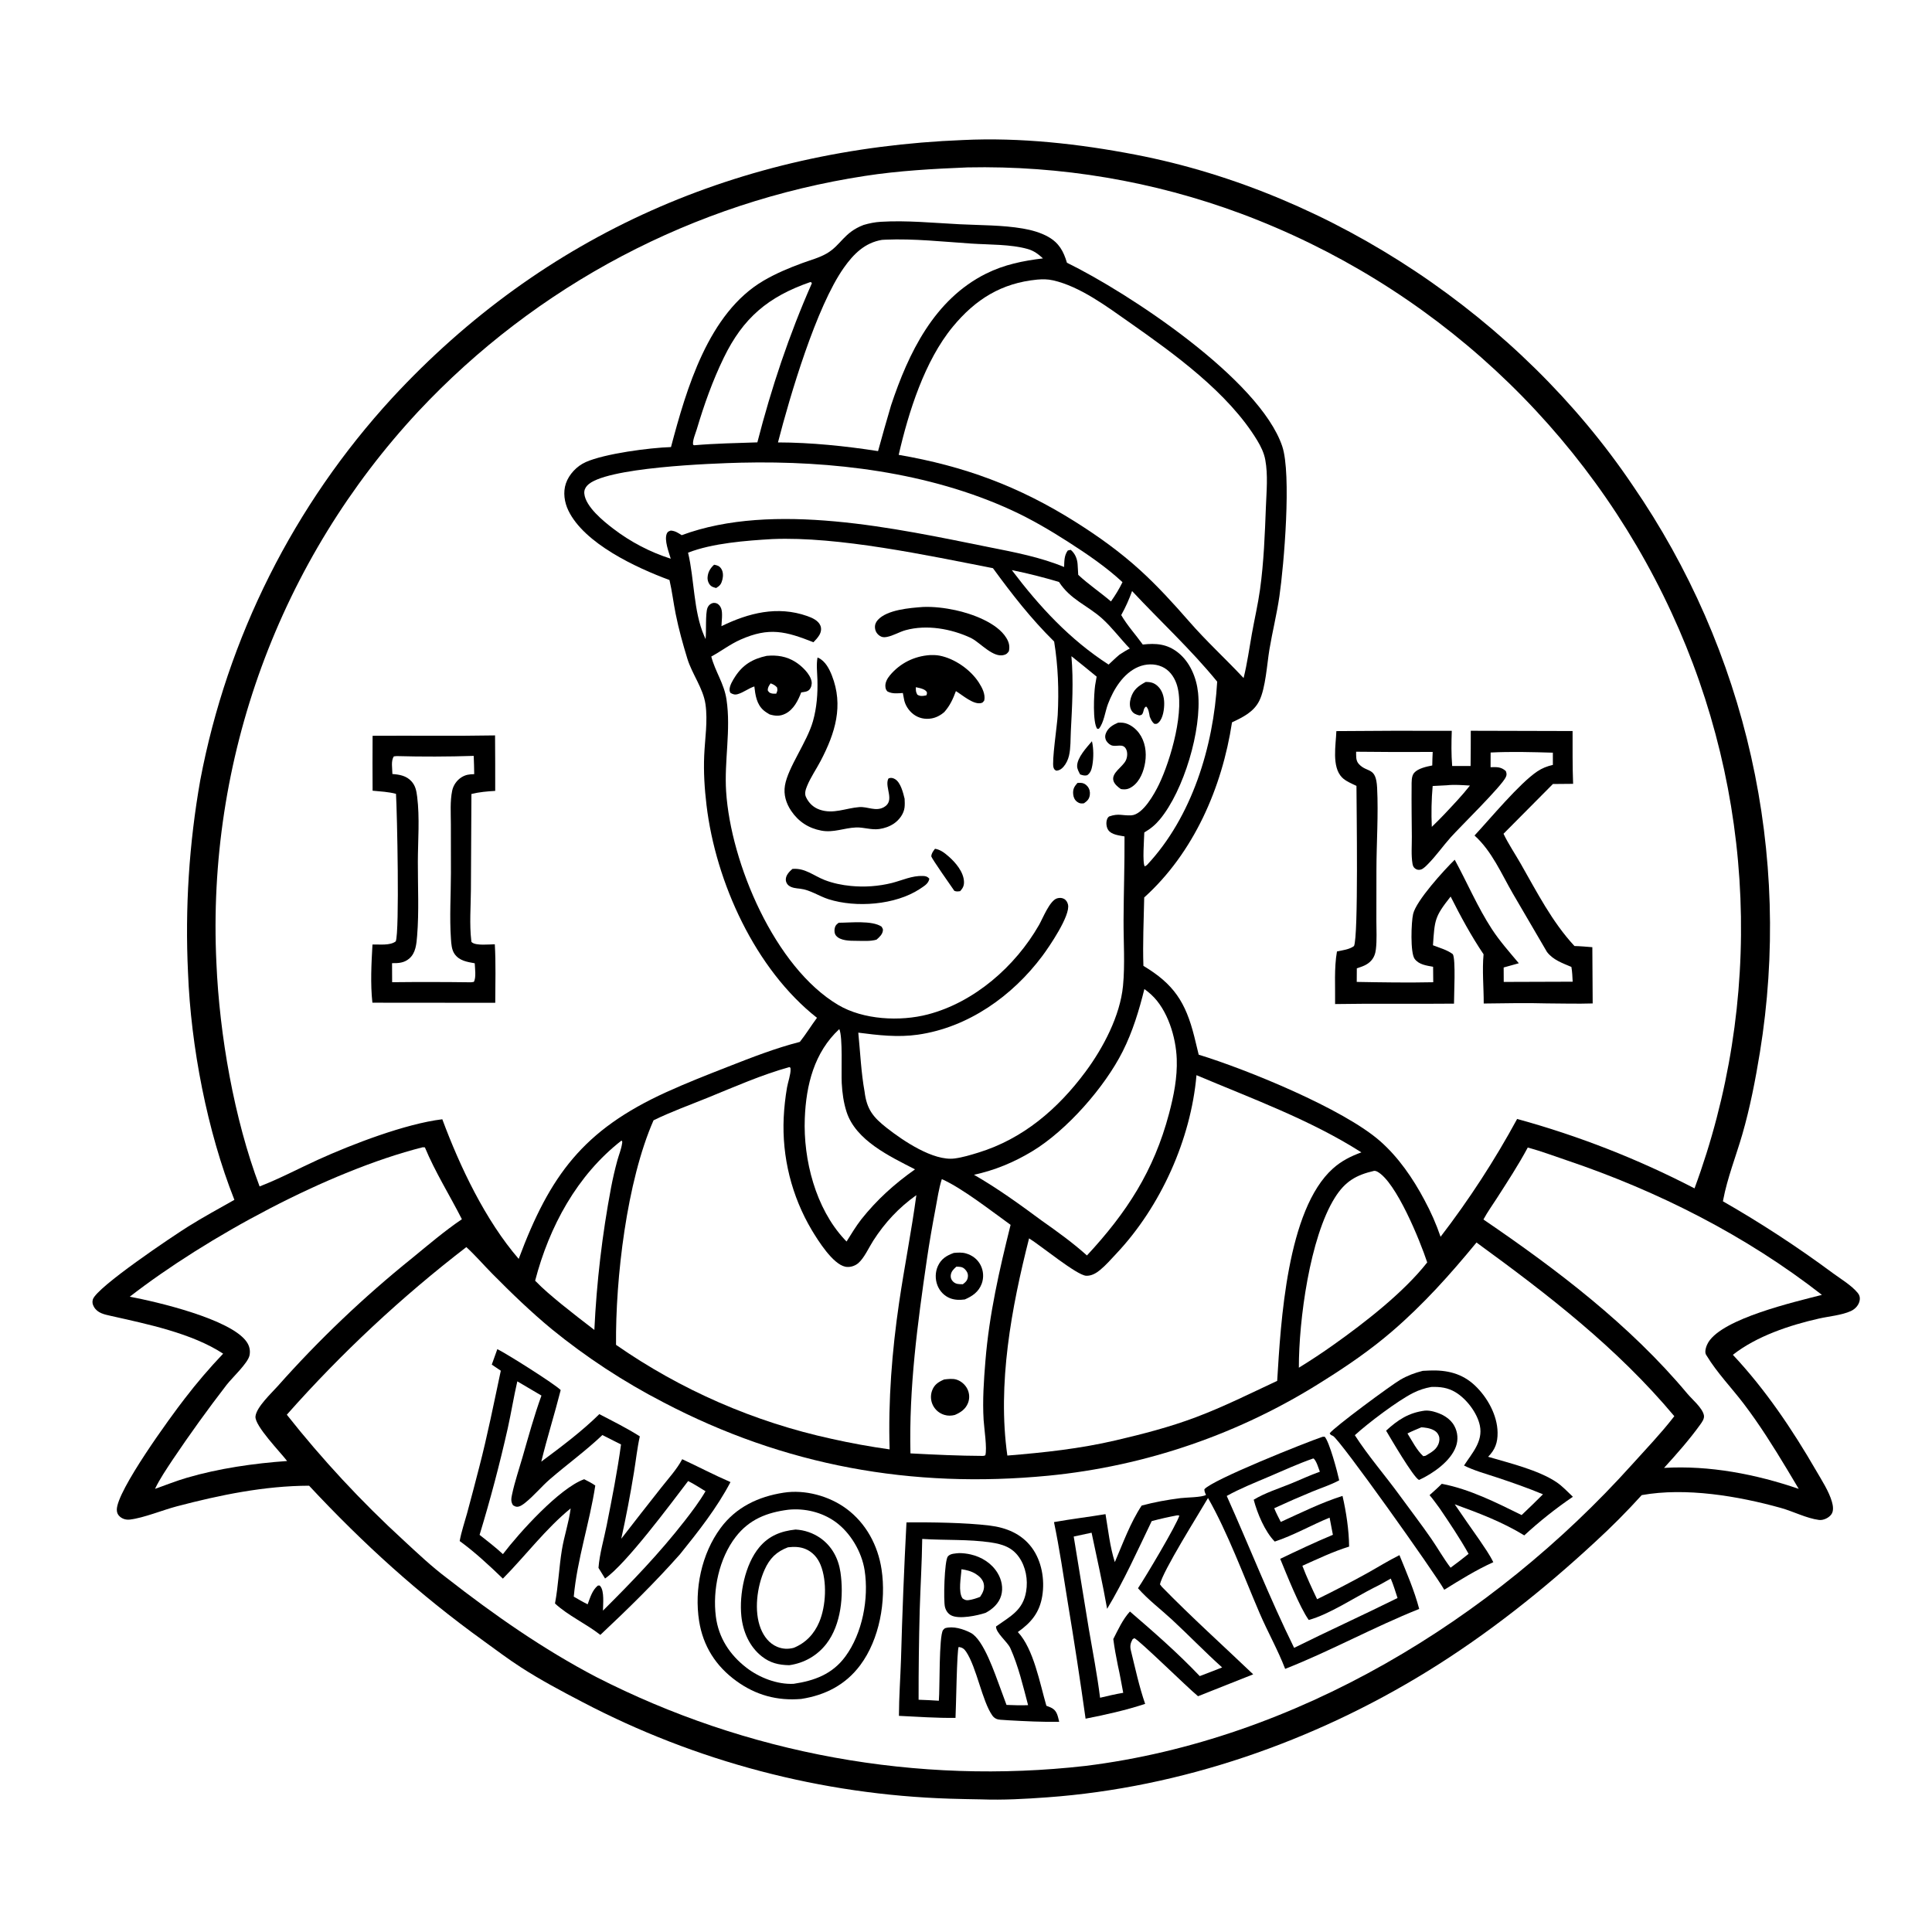 <?xml version="1.0" encoding="utf-8" ?>
<svg xmlns="http://www.w3.org/2000/svg" xmlns:xlink="http://www.w3.org/1999/xlink" width="1024" height="1024">
	<path fill="white" d="M0 0L1024 0L1024 1024L0 1024L0 0Z"/>
	<path d="M510.371 74.222C540.787 72.761 571.768 76.208 601.597 81.939C706.556 102.106 805.708 168.774 865.393 257.317Q868.187 261.378 870.883 265.505Q873.579 269.631 876.176 273.821Q878.773 278.01 881.269 282.261Q883.766 286.511 886.16 290.82Q888.554 295.129 890.844 299.494Q893.135 303.859 895.32 308.277Q897.506 312.695 899.586 317.164Q901.666 321.633 903.638 326.15Q905.61 330.668 907.474 335.231Q909.339 339.794 911.093 344.401Q912.848 349.007 914.492 353.654Q916.136 358.301 917.669 362.986Q919.202 367.671 920.622 372.391Q922.043 377.111 923.351 381.863Q924.658 386.616 925.852 391.398Q927.046 396.181 928.125 400.991Q929.204 405.8 930.169 410.634Q931.133 415.468 931.981 420.324Q932.83 425.18 933.562 430.054Q934.295 434.929 934.911 439.819Q935.527 444.71 936.026 449.614Q936.525 454.518 936.907 459.432Q937.288 464.347 937.553 469.269Q937.817 474.191 937.964 479.118Q938.111 484.045 938.141 488.974Q938.17 493.904 938.081 498.832Q937.993 503.76 937.787 508.685Q937.581 513.61 937.258 518.529Q936.935 523.448 936.494 528.357Q936.053 533.267 935.495 538.164Q934.938 543.062 934.263 547.945Q933.589 552.828 932.798 557.693C930.42 572.313 927.586 586.97 923.473 601.21C920.176 612.623 915.494 624.415 913.31 636.052L913.189 636.717Q943.546 654.1 971.647 674.933C975.818 677.983 981.332 681.267 984.623 685.262C985.53 686.363 985.889 687.492 985.716 688.921C985.392 691.589 983.352 693.825 980.975 694.897C976 697.141 969.474 697.646 964.132 698.851C948.571 702.36 931.059 708.182 918.457 718.078C935.695 736.442 950.027 757.74 962.612 779.495C965.551 784.576 969.337 790.337 970.963 795.984C971.534 797.968 971.971 800.697 970.74 802.521C969.417 804.481 966.432 805.902 964.109 805.605C957.576 804.77 950.373 801.038 943.898 799.235C921.226 792.92 893.475 788.25 870.148 792.44Q858.385 805.434 845.454 817.265C818.144 842.592 788.42 866.188 756.678 885.758C696.15 923.074 626.087 947.492 555.038 952.627C543.417 953.467 531.722 954.14 520.071 953.707Q511.716 953.586 503.363 953.338Q497.019 953.136 490.682 952.755Q484.346 952.374 478.023 951.815Q471.7 951.256 465.396 950.518Q459.091 949.781 452.809 948.866Q446.528 947.951 440.275 946.86Q434.022 945.768 427.802 944.501Q421.582 943.233 415.401 941.791Q409.219 940.348 403.08 938.732Q396.942 937.116 390.851 935.328Q384.761 933.539 378.723 931.58Q372.686 929.62 366.706 927.491Q360.726 925.362 354.808 923.066Q348.891 920.769 343.04 918.306Q337.19 915.844 331.411 913.217Q325.632 910.59 319.93 907.802Q314.227 905.013 308.606 902.065C297.584 896.319 286.693 890.536 276.229 883.802C269.388 879.4 262.847 874.441 256.251 869.678C221.893 844.869 192.712 818.416 163.822 787.455C140.146 787.517 116.465 792.407 93.672 798.402C86.306 800.339 76.098 804.555 68.87 805.4C66.973 805.621 65.113 805.163 63.633 803.922C62.457 802.936 61.945 801.832 61.915 800.273C61.724 790.266 90.581 750.694 97.918 741.27Q107.461 728.828 118.274 717.473C101.656 706.582 77.814 701.743 58.745 697.446C55.272 696.663 51.695 695.996 49.781 692.647C49.045 691.36 48.778 690.148 49.221 688.715C51.229 682.223 91.702 655.111 99.787 650.049C107.747 645.066 116.059 640.567 124.23 635.937C109.81 599.536 101.165 554.674 99.651 515.498Q99.04 502.699 99.142 489.886Q99.245 477.072 100.059 464.285Q100.874 451.497 102.4 438.774Q103.925 426.052 106.156 413.434Q106.824 409.911 107.554 406.4Q108.283 402.889 109.074 399.391Q109.864 395.893 110.715 392.409Q111.566 388.925 112.477 385.457Q113.389 381.989 114.36 378.537Q115.332 375.085 116.363 371.65Q117.394 368.216 118.485 364.799Q119.576 361.383 120.725 357.987Q121.875 354.59 123.084 351.213Q124.293 347.837 125.56 344.482Q126.827 341.128 128.152 337.795Q129.477 334.463 130.86 331.155Q132.243 327.846 133.683 324.562Q135.123 321.277 136.62 318.019Q138.117 314.76 139.67 311.528Q141.223 308.295 142.833 305.091Q144.442 301.886 146.106 298.71Q147.771 295.533 149.49 292.386Q151.21 289.239 152.984 286.123Q154.757 283.006 156.585 279.921Q158.413 276.835 160.294 273.782Q162.175 270.729 164.108 267.709Q166.042 264.689 168.028 261.703Q170.014 258.717 172.051 255.766Q174.089 252.815 176.177 249.899Q178.266 246.984 180.404 244.106Q182.543 241.227 184.731 238.386Q186.92 235.545 189.157 232.742Q191.394 229.94 193.68 227.177Q195.965 224.413 198.299 221.69Q200.632 218.967 203.012 216.285Q205.393 213.603 207.819 210.962C288.318 123.928 392.251 78.9 510.371 74.222Z"/>
	<path fill="white" d="M536.283 302.172Q548.938 304.739 561.303 308.462C567.321 317.82 576.369 320.855 584.128 327.813C589.354 332.5 593.868 338.643 598.815 343.733C596.925 344.663 595.19 345.792 593.418 346.925C591.391 348.591 589.504 350.457 587.581 352.242C566.964 338.937 550.969 321.579 536.283 302.172Z"/>
	<path fill="white" d="M600.025 313.275C614.983 329.294 631.26 344.269 645.135 361.29C643.15 395.631 631.828 432.991 607.862 458.526L606.768 459.217C605.407 457.574 606.43 444.54 606.502 441.21C609.773 439.319 612.362 437.181 614.766 434.286C627.42 419.047 637.032 386.838 635.002 367.186C634.176 359.201 630.749 350.881 624.319 345.818C618.552 341.277 612.67 340.83 605.701 341.622C601.905 336.355 597.567 331.65 594.269 326.013C596.605 321.815 598.396 317.798 600.025 313.275Z"/>
	<path fill="white" d="M329.432 604.502C329.942 605.111 329.828 605.328 329.719 606.09C329.3 609.029 327.995 612.202 327.195 615.089Q325.252 622.218 323.87 629.477Q320.35 648.155 318.135 667.032Q315.919 685.909 315.02 704.895Q306.07 698.079 297.313 691.016C292.599 687.111 287.883 683.219 283.634 678.803C291.08 650.212 305.791 622.88 329.432 604.502Z"/>
	<path fill="white" d="M429.424 149.527L429.95 149.58L430.299 150.148C418.217 177.519 408.87 205.483 401.417 234.461C390.295 234.847 379.078 235.036 367.992 235.99L367.381 235.78C366.893 233.701 368.671 229.644 369.285 227.591C373.213 214.436 377.606 201.99 383.601 189.63C393.848 168.504 407.119 157.267 429.424 149.527Z"/>
	<path fill="white" d="M444.843 545.437C446.77 549.69 445.82 568.056 446.133 574.03C446.401 579.157 447.107 584.375 448.681 589.276C453.574 604.512 471.715 612.959 484.979 619.779C474.008 627.549 464.855 635.79 456.48 646.302C453.611 650.015 451.193 654.066 448.692 658.032Q448.11 657.439 447.546 656.828C432.292 640.437 425.7 614.641 426.555 592.755C427.247 575.066 431.528 557.808 444.843 545.437Z"/>
	<path fill="white" d="M728.332 620.571C728.935 620.552 729.406 620.685 729.953 620.975C739.942 626.271 752.656 657.605 756.456 669.105C743.881 685.118 723.296 701.061 706.729 712.817Q697.779 719.17 688.425 724.911C688.363 699.834 694.249 655.827 707.557 634.711C712.913 626.213 718.685 622.796 728.332 620.571Z"/>
	<path fill="white" d="M499.178 624.963C509.937 629.668 525.793 642.147 535.636 649.193C529.652 673.257 524.308 696.551 522.289 721.341C521.438 731.792 520.707 742.199 521.342 752.677C521.6 756.926 523.289 767.885 522.227 771.377L521.125 771.666C508.241 771.609 495.418 771.004 482.556 770.326C481.737 735.464 486.271 701.755 491.285 667.382C492.59 658.438 494.147 649.607 495.825 640.724C496.817 635.471 497.566 630.068 499.178 624.963Z"/>
	<path d="M500.425 731.142C502.503 730.909 504.916 730.586 506.947 731.214C509.363 731.96 511.573 733.882 512.696 736.136Q512.914 736.567 513.085 737.018Q513.257 737.469 513.38 737.936Q513.504 738.402 513.578 738.88Q513.652 739.357 513.676 739.839Q513.7 740.321 513.673 740.803Q513.647 741.285 513.57 741.761Q513.493 742.238 513.367 742.704Q513.241 743.17 513.067 743.62C511.786 746.879 509.174 748.64 506.068 749.961C504.201 750.429 502.39 750.482 500.537 749.915C497.902 749.108 495.785 747.379 494.519 744.927Q494.288 744.478 494.104 744.008Q493.919 743.538 493.784 743.051Q493.649 742.565 493.565 742.067Q493.48 741.57 493.447 741.066Q493.414 740.562 493.432 740.057Q493.45 739.553 493.52 739.053Q493.59 738.553 493.711 738.063Q493.832 737.572 494.002 737.097C495.202 733.816 497.362 732.481 500.425 731.142Z"/>
	<path d="M505.543 664.073C507.761 663.894 509.862 663.712 512.032 664.353C515.349 665.332 518.13 667.409 519.715 670.518Q520.007 671.088 520.238 671.685Q520.469 672.282 520.638 672.899Q520.806 673.517 520.91 674.149Q521.014 674.78 521.052 675.419Q521.091 676.058 521.063 676.698Q521.035 677.337 520.942 677.97Q520.848 678.604 520.69 679.224Q520.531 679.844 520.31 680.445C518.692 684.726 515.421 686.99 511.366 688.736C508.744 689.078 506.113 689.07 503.61 688.108C500.488 686.907 498.044 684.329 496.849 681.227C495.6 677.987 495.653 674.201 497.104 671.035C498.864 667.194 501.702 665.464 505.543 664.073Z"/>
	<path fill="white" d="M506.88 671.362C508.666 671.399 510.043 671.343 511.405 672.695C512.478 673.761 513.15 675.017 513.016 676.58C512.84 678.624 511.842 679.526 510.333 680.669C508.351 680.653 506.629 680.735 505.104 679.228C504.211 678.346 503.779 677.209 503.913 675.955C504.137 673.85 505.41 672.698 506.88 671.362Z"/>
	<path fill="white" d="M606.545 524.215C607.819 525.134 609.011 526.108 610.169 527.168C618.892 535.149 623.287 549.765 623.699 561.272C624.054 571.172 622.125 580.749 619.606 590.263C611.567 620.628 597.158 642.752 576.099 665.421C568.499 658.591 560.406 652.798 552.064 646.912C540.539 638.378 528.683 629.797 516.237 622.663C527.37 620.233 537.42 616.06 547.178 610.156C565.434 599.11 585.515 576.231 595.054 557.256C600.361 546.7 603.7 535.626 606.545 524.215Z"/>
	<path fill="white" d="M467.437 127.139Q468.432 127.073 469.428 127.03C484.356 126.394 500.027 128.125 514.935 129.109C524.342 129.73 535.624 129.421 544.682 131.975C547.987 132.907 550.322 134.684 552.794 136.954C542.23 138.225 532.23 140.246 522.639 145.03C495.146 158.742 481.521 187.065 472.274 214.871Q468.708 226.95 465.386 239.098C448.084 236.41 429.862 234.53 412.341 234.493C418.739 209.72 432.636 162.612 447.258 141.913C452.406 134.627 458.339 128.666 467.437 127.139Z"/>
	<path fill="white" d="M392.73 245.229C440.834 244.088 492.219 250.161 536.34 270.489C546.841 275.328 556.677 281.135 566.4 287.37C576.212 293.663 586.409 300.616 594.943 308.557C593.187 312.179 591.152 315.493 588.824 318.771C583.154 313.921 576.952 309.785 571.487 304.677Q571.362 301.803 571.146 298.934C570.904 296.01 569.763 293.325 567.504 291.423L565.952 291.775C564.008 294.437 564.123 297.365 564.006 300.52C551.564 295.349 537.567 292.653 524.39 290.048C474.913 280.081 409.964 265.63 361.319 283.656C359.35 282.413 357.896 281.393 355.526 281.212C354.457 281.619 353.845 281.724 353.382 282.899C352.013 286.374 354.488 292.63 355.506 296.127Q351.394 294.815 347.411 293.155Q343.428 291.494 339.602 289.496Q335.776 287.499 332.137 285.179Q328.497 282.86 325.071 280.236C319.904 276.306 310.351 268.579 309.699 261.631C309.543 259.969 310.102 258.613 311.2 257.393C319.979 247.629 377.956 245.606 392.73 245.229Z"/>
	<path fill="white" d="M224.027 608.075L225.198 608.13C230.646 621.256 238.38 633.539 244.809 646.213C235.627 652.448 227.036 659.769 218.455 666.807Q199.244 682.254 181.395 699.255Q163.546 716.257 147.184 734.695C143.902 738.387 135.91 745.782 135.41 750.726C134.909 755.683 148.727 769.8 152.171 774.367C134.592 775.605 116.033 778.272 99.098 783.225C93.359 784.903 87.79 787.149 82.153 789.136C84.739 783.732 88.217 778.694 91.503 773.695Q105.17 753.376 120.125 733.986C122.999 730.257 131.432 722.488 132.254 718.372C132.776 715.762 132.226 713.362 130.711 711.183C122.359 699.167 83.052 689.929 68.758 687.289C109.544 655.655 173.849 620.784 224.027 608.075Z"/>
	<path fill="white" d="M809.75 608.209C816.786 610.117 823.666 612.712 830.574 615.045C878.88 631.36 925.364 654.89 965.654 686.309C950.832 690.144 913.377 698.754 905.499 711.366C904.533 712.912 903.354 715.982 904.113 717.792C904.204 718.008 904.359 718.191 904.479 718.391C909.941 727.475 917.853 735.644 924.292 744.119C932.651 755.12 939.97 766.8 947.094 778.625Q950.265 783.858 953.367 789.132C930.673 781.354 906.061 776.595 881.983 778.02C888.496 770.874 895.471 762.984 901.105 755.14C902.123 753.723 903.46 751.94 903.105 750.122C902.343 746.221 896.84 741.682 894.296 738.637C863.968 702.334 825.139 672.842 786.248 646.356C788.339 642.445 791.06 638.692 793.458 634.95C799.084 626.171 804.829 617.407 809.75 608.209Z"/>
	<path fill="white" d="M418.415 565.575C418.963 565.92 418.976 565.802 419.018 566.726C419.138 569.389 417.612 573.639 417.14 576.364Q415.77 584.312 415.377 592.367Q415.287 594.313 415.267 596.261Q415.248 598.209 415.299 600.156Q415.351 602.104 415.473 604.048Q415.595 605.992 415.788 607.931Q415.981 609.869 416.245 611.799Q416.508 613.729 416.841 615.649Q417.174 617.568 417.577 619.474Q417.98 621.38 418.452 623.27Q418.924 625.16 419.464 627.032Q420.005 628.903 420.613 630.754Q421.221 632.605 421.896 634.432Q422.571 636.259 423.312 638.061Q424.053 639.863 424.859 641.636Q425.665 643.41 426.535 645.153Q427.405 646.896 428.338 648.606Q429.271 650.316 430.265 651.991C433.579 657.489 441.405 670.057 448.083 671.397C450.413 671.864 453.122 671.02 454.904 669.492C458.045 666.799 460.528 661.185 462.826 657.608C469.025 647.959 476.358 640.104 485.686 633.448C483.124 652.508 479.329 671.454 476.534 690.496C472.782 716.06 470.712 742.378 471.518 768.203Q456.001 766.034 440.714 762.601Q433.055 760.933 425.487 758.891Q417.918 756.848 410.46 754.436Q403.002 752.023 395.671 749.247Q388.34 746.471 381.154 743.338Q373.969 740.205 366.946 736.722Q359.924 733.239 353.081 729.415Q346.238 725.591 339.592 721.435Q332.945 717.279 326.511 712.801C326.185 677.599 332.144 626.224 346.39 593.786C355.677 589.234 365.692 585.643 375.281 581.736C389.43 575.972 403.677 569.658 418.415 565.575Z"/>
	<path fill="white" d="M634.16 569.862C663.624 582.339 694.484 593.508 721.562 610.777C715.943 612.832 711.014 615.293 706.516 619.311C682.079 641.143 678.827 701 676.936 731.887C662.639 738.567 648.596 745.608 633.801 751.175C619.926 756.397 605.81 760.036 591.393 763.407C572.319 767.865 553.392 769.895 533.919 771.48C528.527 733.581 536.096 693.051 545.431 656.356C551.56 660.114 570.731 675.947 575.694 676.175C578.5 676.303 580.994 674.824 583.092 673.099C586.222 670.525 589.024 667.268 591.802 664.314C615.207 639.432 631.202 603.857 634.16 569.862Z"/>
	<path fill="white" d="M549.756 148.193C552.633 147.941 555.316 147.951 558.149 148.591C572.418 151.813 586.648 162.466 598.527 170.801C622.295 187.477 651.018 208.131 666.328 233.39C668.28 236.611 669.945 240.005 670.631 243.739C672.107 251.764 671.275 260.361 670.962 268.474C670.396 283.175 669.861 297.875 667.837 312.464C666.745 320.337 664.917 328.103 663.522 335.927C662.13 343.733 661.049 351.681 659.132 359.377C649.543 349.124 639.297 339.793 630.062 329.152C621.928 319.842 613.504 310.592 604.358 302.264C593.711 292.567 582.14 284.262 569.973 276.601C540.092 257.786 511.141 247.067 476.328 241.078C481.534 218.406 490.074 191.26 505.036 173.138C517.019 158.624 530.845 150.011 549.756 148.193Z"/>
	<path fill="white" d="M409.387 285.717C444.451 284.25 491.501 294.348 526.285 301.152C536.495 315.126 546.389 327.846 558.722 340.031C560.828 353.101 561.291 365.812 560.609 379.001C560.34 384.192 557.344 403.95 558.394 406.84C558.748 407.814 559.032 408.128 559.946 408.486C561.515 408.342 562.596 407.622 563.628 406.459C565.071 404.834 566.085 402.663 566.585 400.558C567.553 396.486 567.351 391.696 567.569 387.511C568.259 374.267 569.035 361.035 567.876 347.797Q574.607 353.152 581.243 358.625Q580.78 360.925 580.435 363.246C579.802 367.78 579.033 382.984 581.571 386.321L582.448 386.232C585.125 382.953 585.743 377.125 587.242 373.161C590.18 365.391 595.325 356.895 603.281 353.493C607.223 351.807 611.911 351.617 615.865 353.373C619.565 355.017 622.067 358.339 623.448 362.061C628.474 375.607 620.467 402.946 614.28 415.762C611.912 420.668 605.796 431.796 599.648 432.143C594.848 432.415 592.987 430.924 587.835 432.749C587.164 433.32 586.96 433.638 586.681 434.505C586.151 436.145 586.422 438.505 587.397 439.933C589.123 442.462 593.251 442.8 596.017 443.324C596.105 458.109 595.578 472.872 595.511 487.654C595.459 499.054 596.316 511.19 595.221 522.511C593.68 538.444 584.71 555.431 575.312 568.09C560.703 587.767 542.22 603.641 518.51 610.914C514.438 612.163 510.206 613.458 505.97 614.013C494.712 615.488 478.692 604.643 470.003 597.825C462.789 592.164 459.397 587.989 458.248 578.625C456.41 568.52 455.936 557.564 454.912 547.328C465.459 548.687 475.886 549.919 486.5 548.398C513.137 544.58 536.573 527.957 552.472 506.664C555.932 502.031 567.495 485.188 566.056 479.41C565.74 478.139 565.085 477.02 563.891 476.388C562.764 475.792 561.48 475.793 560.289 476.143C556.351 477.302 552.715 486.749 550.679 490.302C538.144 512.18 516.453 531.218 491.782 537.662C477.045 541.512 457.561 540.54 444.248 532.639C410.652 512.701 387.332 457.517 384.864 419.557C383.805 403.26 387.485 386.938 385.059 370.745C383.786 362.249 379.088 355.994 376.994 347.981C382.292 345.114 387.007 341.423 392.573 338.97C407.742 332.283 416.445 334.601 431.146 340.401C432.269 339.252 433.433 338.002 434.255 336.614C435.151 335.102 435.505 333.265 434.83 331.592C433.721 328.844 430.403 327.422 427.816 326.511C412.079 320.969 396.765 324.876 382.383 331.888C382.475 329.38 383.092 325.006 382.298 322.675C381.867 321.411 381.068 320.289 379.783 319.773C378.724 319.348 377.602 319.504 376.653 320.115C375.871 320.619 375.296 321.353 374.965 322.221C373.81 325.25 374.426 334.822 373.973 338.736C373.71 338.149 373.462 337.559 373.204 336.971C367.539 324.022 368.037 306.844 364.686 292.931C377.585 287.874 395.519 286.532 409.387 285.717Z"/>
	<path d="M378.49 299.312C380.132 299.61 381.243 299.928 382.23 301.374C383.351 303.015 383.36 305.317 382.895 307.163C382.303 309.516 381.636 310.427 379.563 311.666C378.585 311.385 377.571 311.165 376.776 310.485C375.56 309.445 374.925 307.599 375.026 306.03C375.205 303.224 376.472 301.167 378.49 299.312Z"/>
	<path d="M571.065 414.983C571.672 414.938 572.14 414.888 572.762 414.915C574.292 414.981 575.469 415.647 576.42 416.816C577.48 418.118 577.85 419.725 577.621 421.375C577.312 423.593 576.237 424.554 574.512 425.765C573.076 425.955 572.221 425.915 570.992 425.047C569.661 424.108 568.975 422.648 568.82 421.064C568.552 418.326 569.302 416.992 571.065 414.983Z"/>
	<path d="M578.754 392.865C579.665 396.719 579.66 401.587 578.979 405.52C578.608 407.663 578.094 409.617 576.229 410.897C574.772 411.254 573.866 410.909 572.498 410.462C571.788 409.111 570.918 407.639 570.904 406.068C570.863 401.552 575.989 396.147 578.754 392.865Z"/>
	<path d="M495.572 449.864C498.453 450.322 500.636 452.059 502.78 453.923C506.513 457.166 510.755 462.204 510.935 467.33C511.012 469.502 510.32 470.738 508.911 472.329C507.701 472.483 506.981 472.636 505.819 472.161C504.192 469.792 494 455.331 493.592 453.892C493.76 452.138 494.554 451.215 495.572 449.864Z"/>
	<path d="M444.558 489.071C450.767 489.073 462.13 487.728 467.231 491.124C467.589 491.781 468.04 492.266 467.973 493.046C467.787 495.225 466.113 496.693 464.57 498.039C461.271 499.006 457.29 498.669 453.861 498.659C450.556 498.649 445.351 498.686 443.085 495.868C442.254 494.834 442.147 493.221 442.423 491.956C442.754 490.437 443.394 489.948 444.558 489.071Z"/>
	<path d="M607.21 361.468C609.741 361.403 611.678 361.871 613.565 363.612C616.061 365.916 617.003 369.329 617.055 372.633C617.103 375.687 616.483 380.692 614.118 382.913C613.216 383.76 613.028 383.693 611.866 383.65C610.499 382.589 610.054 381.378 609.385 379.845C609.066 378.116 608.808 375.645 607.49 374.473C605.981 375.194 606.346 377.022 605.456 378.43C605.046 379.078 604.55 379.008 603.856 379.191C602.072 378.712 600.641 378.216 599.658 376.489C598.565 374.57 598.724 372.026 599.346 369.986C600.722 365.477 603.277 363.623 607.21 361.468Z"/>
	<path d="M592.592 383.034C593.471 383.005 594.373 382.975 595.248 383.08C598.552 383.477 601.808 385.961 603.725 388.576C606.97 393.002 607.793 398.632 606.977 403.97C606.26 408.666 604.253 414.037 600.21 416.864C598.134 418.316 596.543 418.616 594.082 418.214C592.615 417.214 590.795 415.722 590.203 413.981C588.753 409.724 595.127 406.516 596.759 402.951C597.542 401.24 597.726 398.826 596.874 397.096C595.167 393.625 591.593 396.205 588.826 394.924C587.702 394.404 586.453 393.126 586.041 391.936C585.597 390.654 585.713 389.614 586.255 388.386C587.486 385.591 589.925 384.182 592.592 383.034Z"/>
	<path d="M419.982 460.555C426.634 459.926 431.176 464.132 437.089 466.436C441.457 468.138 446.286 469.121 450.941 469.57Q453.677 469.838 456.426 469.874Q459.175 469.909 461.917 469.71Q464.659 469.512 467.374 469.081Q470.089 468.651 472.758 467.991C478.174 466.595 483.444 464.053 489.152 464.28C490.7 464.341 491.543 464.57 492.571 465.731C492.074 468.531 489.666 469.667 487.484 471.197C474.512 479.692 453.708 481.231 439.137 476.601C434.057 474.987 429.447 471.657 424.092 471.036C422.11 470.806 419.71 470.667 418.078 469.386Q417.897 469.246 417.733 469.087Q417.569 468.928 417.424 468.752Q417.279 468.576 417.155 468.385Q417.03 468.193 416.928 467.989Q416.825 467.785 416.746 467.571Q416.667 467.357 416.612 467.135Q416.558 466.913 416.528 466.687Q416.499 466.46 416.495 466.232C416.445 463.908 418.362 461.954 419.982 460.555Z"/>
	<path d="M489.187 321.705C494.815 321.469 500.921 322.217 506.427 323.408C515.158 325.297 528.453 330.05 533.362 338.08C534.796 340.426 535.309 342.491 534.724 345.177C533.853 346.306 533.594 346.72 532.163 347.141C526.516 348.805 519.801 340.95 515.173 338.441L514.446 338.052C504.108 333.251 491.194 330.928 479.989 334.007C476.561 334.949 473.444 336.977 469.925 337.615C468.486 337.876 467.354 337.779 466.136 336.904C464.746 335.906 463.927 334.537 463.767 332.824C463.616 331.201 464.162 329.82 465.231 328.624C470.141 323.131 482.337 322.209 489.187 321.705Z"/>
	<path d="M406.38 347.612C411.865 347.107 416.912 347.864 421.645 350.876C424.922 352.962 429.427 357.161 430.153 361.177C430.414 362.619 430.009 364.32 429.047 365.456C427.998 366.696 426.172 366.753 424.661 366.986C423.01 371.294 420.665 376.01 416.369 378.219C413.456 379.716 410.942 379.545 407.886 378.642C406.806 377.994 405.697 377.325 404.74 376.499C401.015 373.282 400.346 368.417 399.815 363.827C396.727 364.842 394.082 367.016 391.022 367.906C389.494 368.35 388.452 368.001 387.14 367.231C386.934 366.765 386.737 366.408 386.695 365.872C386.511 363.546 388.41 360.526 389.623 358.65C393.756 352.255 399.002 349.21 406.38 347.612Z"/>
	<path fill="white" d="M408.442 362.186C409.951 362.775 410.719 363.153 411.835 364.324C412.197 365.969 412.07 366.1 411.402 367.669C410.656 367.656 409.691 367.719 408.976 367.526C407.719 367.187 407.516 366.883 406.904 365.849C406.954 364.246 407.568 363.448 408.442 362.186Z"/>
	<path d="M492.845 347.214C494.581 347.17 496.273 347.169 497.985 347.499C505.996 349.042 514.408 354.939 518.805 361.759C520.548 364.462 522.39 367.971 521.676 371.27C521.171 371.914 521.036 372.337 520.206 372.585C516.128 373.805 510.085 368.363 506.651 366.305C505.051 370.595 503.525 373.973 500.458 377.457C498.561 379.099 496.195 380.363 493.709 380.791C490.303 381.378 486.885 380.675 484.122 378.559C481.549 376.59 479.566 373.511 479.092 370.295C478.944 369.289 478.73 368.299 478.53 367.303C475.674 367.493 472.937 367.854 470.336 366.466C469.685 365.706 469.476 365.326 469.315 364.304C468.945 361.955 470.247 359.633 471.696 357.906C477.081 351.483 484.56 347.783 492.845 347.214Z"/>
	<path fill="white" d="M485.423 364.225C487.168 364.657 489.903 365.023 491.061 366.54C491.56 367.195 491.217 367.731 491.081 368.482C490.887 368.533 490.696 368.594 490.5 368.636C488.939 368.975 487.6 369.064 486.206 368.192C485.326 366.595 485.421 366.007 485.423 364.225Z"/>
	<path d="M433.305 348.496C433.467 348.56 433.634 348.615 433.792 348.689C437.418 350.402 439.506 354.442 440.909 358.011C447.21 374.034 442.667 388.539 434.982 403.243C432.674 407.659 429.666 411.958 427.786 416.553C427.051 418.349 426.289 420.5 427.156 422.389C428.63 425.602 431.066 427.954 434.414 429.123C441.666 431.656 448.247 428.332 455.398 427.779C459.907 427.43 464.111 430.263 468.488 427.817C474.479 424.47 468.92 417.495 470.696 413.03C470.868 412.599 470.914 412.568 471.338 412.438C472.437 412.1 473.467 412.405 474.425 412.981C477.363 414.745 478.691 420.209 479.462 423.363C479.541 424.882 479.608 426.503 479.424 428.015C479.013 431.394 476.598 434.584 473.852 436.469C471.543 438.054 468.773 439.016 466.01 439.403C461.799 439.993 457.86 438.411 453.674 438.575C447.38 438.823 441.827 441.453 435.377 440.256C428.596 438.997 423.22 435.506 419.367 429.809C416.632 425.765 415.217 421.163 416.044 416.289C417.68 406.647 427.713 393.404 430.878 382.27C432.906 375.133 433.464 367.61 433.25 360.224C433.139 356.405 432.609 352.258 433.305 348.496Z"/>
	<path fill="white" d="M782.57 658.559C820.591 686.247 857.034 714.329 887.421 750.605L887.037 751.105C880.263 759.844 872.441 767.982 865.046 776.203C790.844 858.689 686.6 922.229 575.279 935.973Q571.129 936.443 566.972 936.838Q562.814 937.232 558.65 937.551Q554.486 937.869 550.317 938.112Q546.148 938.354 541.975 938.52Q537.802 938.685 533.627 938.775Q529.452 938.865 525.275 938.878Q521.099 938.891 516.923 938.828Q512.748 938.764 508.574 938.625Q504.4 938.485 500.229 938.269Q496.059 938.053 491.893 937.761Q487.727 937.469 483.567 937.101Q479.407 936.732 475.254 936.288Q471.102 935.844 466.958 935.323Q462.815 934.803 458.681 934.207Q454.548 933.611 450.426 932.94Q446.304 932.268 442.195 931.522Q438.086 930.775 433.991 929.953Q429.897 929.131 425.818 928.235Q421.739 927.339 417.677 926.368Q413.616 925.397 409.572 924.352Q405.529 923.306 401.505 922.188Q397.482 921.069 393.479 919.876Q389.477 918.684 385.497 917.419Q381.517 916.154 377.561 914.816Q373.605 913.478 369.674 912.068Q365.743 910.658 361.838 909.176Q357.934 907.695 354.057 906.142Q350.18 904.589 346.333 902.965Q342.485 901.342 338.668 899.648Q334.85 897.955 331.064 896.192Q327.279 894.429 323.526 892.596Q319.773 890.764 316.054 888.864C287.951 874.156 261.802 855.88 236.84 836.389C228.771 830.33 221.219 823.18 213.818 816.332Q197.068 800.963 181.593 784.31Q166.118 767.657 152.017 749.826Q162.819 737.62 174.189 725.941Q185.56 714.263 197.473 703.14Q209.387 692.016 221.817 681.472Q234.246 670.928 247.164 660.988C251.977 665.397 256.315 670.46 260.913 675.108C271.056 685.362 281.378 695.344 292.506 704.533Q299.352 710.108 306.477 715.323Q313.601 720.538 320.985 725.379Q328.368 730.22 335.992 734.674Q343.615 739.128 351.457 743.184C415.753 776.907 483.346 789.128 555.617 782.15Q560.461 781.677 565.289 781.062Q570.117 780.446 574.926 779.69Q579.734 778.933 584.517 778.035Q589.301 777.138 594.056 776.101Q598.812 775.063 603.535 773.886Q608.258 772.71 612.944 771.395Q617.63 770.081 622.276 768.629Q626.922 767.177 631.523 765.59Q636.124 764.002 640.676 762.281Q645.229 760.559 649.729 758.704Q654.229 756.85 658.672 754.864Q663.116 752.878 667.5 750.763Q671.883 748.647 676.203 746.404Q680.522 744.161 684.774 741.792Q689.026 739.423 693.206 736.93Q697.387 734.437 701.492 731.823C714.022 723.985 726.292 715.545 737.525 705.914C754.335 691.501 768.552 675.598 782.57 658.559Z"/>
	<path d="M480.452 806.9C493.664 806.791 511.622 807.009 524.501 808.576C533.323 809.65 541.392 812.916 546.845 820.236C552.151 827.358 553.83 837.283 552.416 845.931C550.978 854.726 546.572 859.968 539.477 865.018C547.851 873.924 551.154 892.269 554.603 904.09C555.702 904.508 556.891 904.91 557.889 905.539C560.365 907.099 560.724 909.977 561.394 912.586C552.445 912.744 543.459 912.287 534.527 911.79L531.753 911.598C530.838 911.539 529.895 911.526 528.996 911.329C527.747 911.055 526.725 910.336 525.983 909.295C520.561 901.685 517.657 883.756 512.04 875.412C510.97 873.822 510.006 873.219 508.133 872.911C507.143 874.036 506.744 905.89 506.44 910.501C496.466 910.654 486.419 909.902 476.455 909.435C476.48 899.454 477.223 889.414 477.554 879.435Q478.548 843.149 480.452 806.9Z"/>
	<path fill="white" d="M488.794 815.665C500.758 816.46 513.529 815.75 525.326 817.549C531.317 818.463 536.36 820.065 540.035 825.242C543.714 830.425 544.911 837.281 543.879 843.485C542.206 853.538 535.554 856.631 527.913 862.062C527.782 865.432 533.991 870.21 535.507 873.575C539.729 882.947 542.296 893.834 544.909 903.771C541.08 903.924 537.298 903.803 533.47 903.641L530.24 894.879C527.388 887.356 521.419 869.039 514.483 865.426C510.63 863.419 505.12 861.678 500.857 862.994C500.515 863.319 500.094 863.578 499.831 863.969C497.59 867.31 498.182 895.011 497.606 901.426C494.039 901.151 490.452 901.05 486.877 900.897Q486.836 877.08 487.474 853.272C487.855 840.717 488.635 828.237 488.794 815.665Z"/>
	<path d="M508.324 823.18C510.349 823.171 512.535 823.44 514.514 823.894C520.308 825.225 525.593 828.544 528.714 833.685C530.89 837.268 531.819 841.619 530.634 845.703C529.427 849.86 526.073 852.911 522.355 854.851C518.005 856.301 508.429 858.336 504.208 856.209C502.426 855.311 501.353 853.665 500.856 851.766C499.977 848.414 500.56 827.245 502.363 824.966C503.636 823.358 506.484 823.368 508.324 823.18Z"/>
	<path fill="white" d="M509.6 831.733C512.28 832.122 514.801 832.74 517.131 834.184C519.048 835.373 520.917 837.14 521.408 839.429C521.975 842.07 520.923 844.27 519.452 846.385C517.488 847.155 515.406 847.836 513.31 848.119C512.027 848.292 511.198 847.913 510.161 847.177C507.752 843.729 509.378 835.978 509.6 831.733Z"/>
	<path d="M754.095 726.576C755.319 726.484 756.555 726.446 757.782 726.401C766.83 726.066 774.88 727.896 781.688 734.301C788.323 740.545 793.638 750.075 793.752 759.305C793.817 764.638 792.453 768.344 788.736 772.127C799.939 775.432 815.345 779.128 824.947 785.561C828.08 787.66 830.911 790.726 833.656 793.318Q820.028 802.609 807.897 813.784C796.315 806.686 783.753 801.929 771.036 797.31Q777.538 806.847 784.191 816.279C786.748 820.092 789.462 823.86 791.48 827.993C782.444 832.073 773.894 837.395 765.485 842.613C760.404 833.642 709.981 762.664 706.481 761.049C705.594 760.639 705.248 760.629 704.763 759.691C707.012 756.487 737.457 734.031 742.227 731.279C746.068 729.063 749.807 727.659 754.095 726.576Z"/>
	<path fill="white" d="M758.633 735.112C763.335 734.972 767.335 735.437 771.467 737.927C777.298 741.442 782.976 748.892 784.358 755.582C786.107 764.045 780.206 770.172 775.959 776.763C781.361 779.465 787.412 781.1 793.139 783.001C801.464 785.765 809.71 788.627 817.807 792.011Q812.236 797.604 806.491 803.018C793.159 796.448 778.906 789.236 764.164 786.451C762.102 788.548 759.89 790.483 757.701 792.446C759.598 794.65 761.293 797.113 763.042 799.441C768.348 807.263 773.769 815.326 778.382 823.571Q773.703 827.361 768.838 830.909C765.149 826.09 762.094 820.615 758.633 815.603C753.249 807.806 747.429 800.261 741.854 792.593C734.127 781.965 725.172 771.716 718.087 760.685C725.022 754.344 740.718 742.436 749.048 738.266C752.198 736.689 755.169 735.729 758.633 735.112Z"/>
	<path d="M755.273 747.655C756.759 747.561 758.282 747.758 759.721 748.136C764.162 749.302 768.578 751.61 770.833 755.778Q771.171 756.395 771.441 757.045Q771.712 757.694 771.913 758.368Q772.114 759.042 772.242 759.734Q772.371 760.426 772.426 761.127Q772.481 761.828 772.462 762.531Q772.443 763.235 772.35 763.932Q772.257 764.629 772.091 765.313Q771.925 765.997 771.688 766.659C768.918 774.483 759.498 780.993 752.261 784.347L752.005 784.339C749.07 782.923 736.932 762.127 734.66 758.279C740.924 752.531 746.655 748.748 755.273 747.655Z"/>
	<path fill="white" d="M753.338 756.506Q753.981 756.539 754.623 756.595C757.04 756.812 760.553 757.64 762 759.829C762.929 761.234 763.132 762.655 762.745 764.265C761.796 768.222 758.756 769.664 755.54 771.603L754.358 771.806C750.982 768.752 748.391 763.625 745.988 759.759C748.381 758.554 750.872 757.552 753.338 756.506Z"/>
	<path d="M415.308 791.158C426.611 789.377 439.394 792.868 448.533 799.599C459.029 807.329 465.333 819.099 467.251 831.862C469.758 848.548 466.18 868.83 455.965 882.547C448.177 893.007 437.323 898.538 424.626 900.477C411.903 901.55 400.629 898.461 390.284 890.973C379.433 883.119 372.623 872.455 370.543 859.172C367.919 842.421 371.803 823.56 381.965 809.836C390.147 798.786 401.979 793.229 415.308 791.158Z"/>
	<path fill="white" d="M417.854 800.183C426.49 799.307 435.535 801.448 442.649 806.514C450.736 812.273 456.756 822.514 458.265 832.284C460.579 847.266 457.128 865.672 448.038 878.003C441.168 887.321 431.717 890.812 420.617 892.461C411.927 892.878 402.505 889.209 395.678 883.958C386.801 877.13 380.871 868.076 379.426 856.867C377.602 842.717 381.143 825.952 389.957 814.563C397.138 805.284 406.497 801.625 417.854 800.183Z"/>
	<path d="M421.658 810.689Q422.543 810.735 423.422 810.843Q424.301 810.951 425.171 811.12Q426.041 811.289 426.896 811.519Q427.752 811.748 428.589 812.038Q429.427 812.327 430.242 812.674Q431.057 813.021 431.846 813.424Q432.634 813.828 433.393 814.285Q434.151 814.743 434.876 815.253C441.011 819.611 444.413 826.082 445.473 833.418C447.242 845.655 445.826 861.081 438.036 871.209C433.176 877.527 426.181 881.496 418.312 882.592C412.788 882.49 408.259 881.447 403.813 877.957C397.196 872.764 393.772 864.776 392.933 856.573C391.748 844.995 394.847 829.164 402.476 820.05C407.573 813.961 413.996 811.496 421.658 810.689Z"/>
	<path fill="white" d="M417.638 820.103C420.839 819.734 423.988 819.765 426.999 821.037C430.786 822.636 433.407 825.694 434.936 829.458C438.44 838.083 437.823 851.208 434.212 859.726C431.537 866.039 427.077 870.761 420.708 873.379C417.665 874.169 414.849 874.051 411.919 872.842C407.715 871.108 404.889 867.374 403.23 863.248C399.488 853.936 401.237 840.882 405.276 831.918C407.976 825.928 411.57 822.398 417.638 820.103Z"/>
	<path d="M263.595 715.073C268.47 717.408 294.166 733.648 297.18 736.765C293.959 749.469 289.996 761.971 286.891 774.696C297.394 766.886 308.329 758.714 317.658 749.524C324.902 753.303 332.216 756.909 339.116 761.3C337.721 767.569 337.038 774.153 335.986 780.499Q333.126 798.131 329.278 815.573Q339.847 801.894 350.573 788.338C354.299 783.593 358.769 778.751 361.585 773.41C370.163 777.39 378.475 781.776 387.172 785.53C380.026 799.191 370.041 811.846 360.385 823.813C347.071 838.838 332.822 852.8 318.194 866.528C310.622 860.578 301.164 856.371 294.158 849.882C295.925 840.438 296.272 830.916 297.809 821.469C299.015 814.063 301.523 806.946 302.463 799.484C289.405 810.07 278.398 824.7 266.534 836.701C259.415 829.817 251.635 822.598 243.639 816.782C244.534 811.813 246.246 806.872 247.583 801.999C249.804 793.903 251.889 785.766 253.999 777.641C258.4 760.698 261.783 743.609 265.436 726.502L260.652 723.279L263.595 715.073Z"/>
	<path fill="white" d="M274.189 732.148L286.978 739.684C283.101 750.403 280.104 761.349 276.955 772.295C275.106 778.724 272.866 785.27 271.461 791.808C270.973 794.083 270.602 795.815 271.918 797.828C272.607 798.213 273.272 798.63 274.095 798.621C275.617 798.605 277.181 797.431 278.316 796.53C283.048 792.772 286.98 787.874 291.587 783.904C300.696 776.052 310.564 768.897 319.272 760.611L329.155 765.598C327.221 779.88 324.347 794.359 321.549 808.5C320.084 815.906 317.783 823.478 317.21 830.997Q318.914 833.839 320.688 836.638C331.798 829.017 355.498 797.054 364.73 784.98C367.893 786.552 370.914 788.561 373.942 790.387C370.724 795.872 366.73 801.179 362.814 806.188C349.562 823.206 334.863 838.499 319.579 853.662C319.603 850.417 320.402 843.307 318.161 840.713C317.686 840.164 317.691 840.369 316.867 840.399C313.886 842.834 312.768 846.834 311.468 850.317C308.945 849.089 306.537 847.651 304.107 846.252C305.916 826.392 312.528 807.041 315.514 787.361C313.659 786.042 311.645 785.062 309.625 784.024C296.449 788.771 275.172 812.434 266.558 823.719C262.634 820.079 258.384 816.824 254.188 813.508Q262.705 785.555 269.115 757.045C270.949 748.773 272.283 740.403 274.189 732.148Z"/>
	<path d="M700.993 761.525L702.119 761.496C704.612 764.207 708.915 780.34 709.808 784.603C705.281 787.023 700.205 788.66 695.454 790.612Q685.315 794.791 675.362 799.397C676.354 801.89 677.631 804.262 678.842 806.654C689.529 801.793 700.353 796.412 711.559 792.868C713.516 801.329 714.979 811.057 715.057 819.728C706.558 822.355 698.388 826.27 690.284 829.896C692.559 835.911 695.338 841.805 698.091 847.615Q711.396 841.121 724.36 833.97C730.168 830.756 735.786 827.202 741.741 824.263C745.56 833.642 749.619 842.961 752.201 852.775C728.119 862.372 705.32 875.044 681.162 884.539C677.315 874.518 671.896 864.948 667.648 855.061C659.253 835.52 650.683 812.219 640.268 793.971C635.694 801.894 616.053 833.048 614.819 839.763L615.816 841.052C631.379 857.004 648.096 872.038 664.223 887.433L634.981 899.033C629.572 894.621 603.59 869.078 601.207 868.262L600.276 868.879C599.197 870.845 598.815 872.465 599.36 874.675C601.713 884.226 603.725 893.774 606.953 903.083C596.731 906.476 585.941 908.844 575.383 910.935Q571.047 880.082 565.942 849.347C563.634 835.104 561.579 820.882 558.637 806.745C567.684 805.113 576.865 804.047 585.943 802.531C587.379 810.967 588.267 819.782 590.886 827.953C595.137 818.06 599.141 806.957 605.111 797.982C611.833 796.155 618.852 794.901 625.767 794.031C628.627 793.671 637.154 793.661 639.211 792.329C638.708 791.254 638.36 790.571 638.344 789.358C642.455 784.309 692.256 764.482 700.993 761.525Z"/>
	<path fill="white" d="M696.026 773.013L696.404 773.174C697.937 774.831 698.727 777.927 699.562 780.036C694.311 781.874 689.206 784.309 684.047 786.404C677.52 789.054 670.527 791.238 664.489 794.878C666.36 802.036 670.41 811.787 675.651 817.062C685.591 813.788 695.003 808.356 704.714 804.376L706.459 813.477C696.987 817.438 687.779 821.763 678.534 826.217C681.952 834.485 688.809 851.844 693.657 858.611C704.315 855.757 718.005 846.681 728.245 841.496C731.286 840.051 734.197 838.337 737.129 836.685C738.555 840.007 739.586 843.548 740.726 846.981C722.547 855.997 704.082 864.384 685.911 873.393C672.963 847.13 662.177 819.627 650.203 792.883C657.248 788.951 664.959 785.911 672.364 782.737C680.198 779.38 687.98 775.837 696.026 773.013Z"/>
	<path fill="white" d="M623.968 803.155L625.09 803.269C623.74 808.043 606.739 836.563 603.162 841.802C608.469 847.863 615.318 853.018 621.233 858.503C630.192 866.81 638.651 875.614 647.756 883.774C643.827 885.365 639.843 886.839 635.889 888.365C624.349 876.218 611.582 865.05 598.884 854.132C595.049 858.347 592.645 863.694 590.071 868.727C590.674 873.409 591.531 877.991 592.467 882.614C593.569 887.441 594.396 892.357 595.333 897.22C591.196 897.927 587.141 898.862 583.061 899.842C581.543 887.627 579.19 875.588 577.113 863.466L569.094 814.401L578.563 812.368C581.369 825.78 584.424 839.219 586.8 852.71C595.701 837.919 602.93 821.777 610.419 806.229C614.903 805.008 619.404 804.021 623.968 803.155Z"/>
	<path fill="white" d="M512.83 88.728Q522.065 88.535 531.3 88.776Q540.534 89.018 549.747 89.694Q558.96 90.37 568.13 91.478Q577.301 92.587 586.409 94.126Q595.518 95.665 604.544 97.63Q613.569 99.596 622.493 101.984Q631.416 104.373 640.217 107.178Q649.019 109.984 657.678 113.2Q662.352 114.941 666.981 116.795Q671.611 118.65 676.194 120.617Q680.777 122.583 685.311 124.662Q689.845 126.74 694.327 128.928Q698.808 131.116 703.235 133.413Q707.662 135.71 712.032 138.115Q716.401 140.519 720.711 143.03Q725.02 145.54 729.267 148.155Q733.514 150.77 737.696 153.488Q741.878 156.205 745.992 159.025Q750.106 161.844 754.15 164.762Q758.194 167.681 762.166 170.697Q766.138 173.714 770.035 176.827Q773.931 179.939 777.751 183.146Q781.571 186.353 785.311 189.652Q789.051 192.951 792.71 196.341Q796.368 199.73 799.943 203.208Q803.518 206.686 807.007 210.25Q810.496 213.814 813.896 217.462Q817.297 221.11 820.608 224.84Q823.918 228.57 827.137 232.38Q830.356 236.19 833.48 240.077Q836.605 243.964 839.634 247.927Q842.662 251.889 845.594 255.924Q848.525 259.959 851.356 264.065Q854.188 268.17 856.919 272.344Q859.649 276.517 862.277 280.756Q864.905 284.995 867.429 289.296Q869.953 293.598 872.37 297.96Q874.788 302.322 877.099 306.742Q879.41 311.162 881.612 315.637Q883.814 320.112 885.906 324.639Q887.965 329.084 889.914 333.578Q891.863 338.073 893.701 342.614Q895.539 347.155 897.265 351.74Q898.99 356.324 900.602 360.95Q902.215 365.576 903.713 370.24Q905.21 374.905 906.593 379.604Q907.976 384.304 909.242 389.036Q910.509 393.768 911.659 398.53Q912.809 403.292 913.841 408.081Q914.873 412.87 915.787 417.683Q916.701 422.495 917.497 427.329Q918.292 432.163 918.968 437.015Q919.644 441.867 920.201 446.734Q920.758 451.601 921.194 456.48Q921.631 461.36 921.948 466.248Q922.264 471.137 922.46 476.032Q922.656 480.926 922.732 485.825Q922.807 490.723 922.762 495.622Q922.717 500.52 922.552 505.416Q922.386 510.312 922.1 515.203Q921.814 520.093 921.408 524.975Q921.002 529.857 920.476 534.727Q919.95 539.598 919.304 544.454Q918.658 549.31 917.893 554.149Q917.128 558.987 916.244 563.806Q915.359 568.624 914.357 573.419Q913.355 578.214 912.235 582.983Q911.115 587.752 909.878 592.492Q908.641 597.233 907.287 601.941Q905.934 606.649 904.465 611.322Q902.997 615.996 901.413 620.632Q899.83 625.267 898.133 629.863Q886.907 624.039 875.389 618.815Q863.871 613.591 852.093 608.983Q840.316 604.374 828.312 600.393Q816.307 596.411 804.11 593.069Q795.213 609.456 785.053 625.093Q774.893 640.729 763.534 655.516Q760.081 645.433 755 636.064C748.93 624.612 741.203 613.324 731.4 604.74C711.91 587.675 660.852 566.803 635.334 559.002L633.009 549.453C628.407 531.109 622.113 521.579 606.03 511.928C605.623 499.882 606.214 487.72 606.453 475.67C632.666 452.051 647.746 417.394 652.987 382.863C658.681 380.171 664.51 377.383 667.454 371.427C670.82 364.62 671.541 351.88 672.817 344.252C674.395 334.824 676.732 325.539 678.108 316.075C680.518 299.496 684.606 251.297 679.604 236.502C667.593 200.978 598.305 155.308 565.499 139.248C563.7 133.207 561.338 128.804 555.643 125.56C551.581 123.247 546.724 121.917 542.143 121.13C531.264 119.262 519.586 119.411 508.56 118.854C494.84 118.161 480.593 116.724 466.871 117.552C463.668 117.745 460.793 118.333 457.722 119.232C447.195 123.243 445.814 129.9 438.167 134.347C434.223 136.641 429.546 137.855 425.269 139.428C418.208 142.023 411.226 144.945 404.722 148.751C375.414 165.902 363.795 206.196 355.64 236.957C344.368 237.307 320.558 240.411 310.427 244.924C305.779 246.995 301.578 251.387 299.935 256.236C298.346 260.924 299.134 266.204 301.245 270.591C309.66 288.08 337.159 300.902 354.838 307.428C356.212 313.341 356.927 319.458 358.124 325.42C359.724 333.394 361.922 341.326 364.306 349.099C366.828 357.324 372.717 364.788 373.927 373.312C375.195 382.248 373.628 391.463 373.241 400.426C372.861 409.247 373.421 418.033 374.471 426.79C379.363 467.615 400.267 513.661 433.013 539.466C429.904 543.671 427.197 548.117 423.935 552.224C410.912 555.568 398.585 560.399 386.084 565.289C374.999 569.624 363.939 573.95 353.103 578.887C309.173 598.902 291.473 622.891 274.922 667.234C257.286 646.838 243.768 618.377 234.434 593.24C215.039 595.554 186.443 606.531 168.56 614.676C158.275 619.36 148.134 624.773 137.594 628.836C124.081 593.078 116.327 548.483 114.701 510.386Q114.46 505.395 114.344 500.4Q114.228 495.405 114.236 490.408Q114.245 485.411 114.378 480.416Q114.511 475.421 114.769 470.431Q115.027 465.441 115.409 460.459Q115.791 455.477 116.297 450.506Q116.804 445.535 117.434 440.579Q118.064 435.622 118.817 430.682Q119.571 425.743 120.448 420.824Q121.324 415.905 122.323 411.009Q123.322 406.113 124.443 401.244Q125.564 396.374 126.806 391.535Q128.048 386.695 129.41 381.887Q130.773 377.08 132.254 372.308Q133.736 367.536 135.337 362.803Q136.937 358.069 138.655 353.377Q140.373 348.685 142.208 344.038Q144.042 339.39 145.992 334.79Q147.942 330.189 150.006 325.639Q152.07 321.088 154.247 316.591Q156.424 312.093 158.713 307.651Q161.001 303.21 163.4 298.826Q165.798 294.443 168.305 290.121Q170.812 285.799 173.427 281.54Q176.041 277.282 178.76 273.091Q181.48 268.899 184.303 264.776Q187.127 260.654 190.052 256.603Q192.977 252.552 196.003 248.576Q199.028 244.599 202.152 240.699Q205.276 236.799 208.496 232.979Q211.716 229.158 215.03 225.419Q218.344 221.679 221.751 218.024Q224.662 214.915 227.636 211.868Q230.611 208.82 233.648 205.835Q236.686 202.851 239.784 199.93Q242.883 197.009 246.042 194.153Q249.201 191.297 252.419 188.507Q255.637 185.718 258.912 182.996Q262.187 180.274 265.518 177.621Q268.849 174.968 272.235 172.385Q275.621 169.802 279.059 167.29Q282.498 164.777 285.988 162.337Q289.478 159.897 293.019 157.531Q296.559 155.164 300.148 152.871Q303.736 150.579 307.372 148.361Q311.008 146.144 314.689 144.002Q318.37 141.861 322.095 139.797Q325.82 137.733 329.587 135.747Q333.354 133.761 337.161 131.853Q340.969 129.946 344.815 128.118Q348.662 126.291 352.545 124.544Q356.429 122.797 360.348 121.131Q364.267 119.465 368.22 117.881Q372.173 116.297 376.159 114.795Q380.144 113.294 384.159 111.876Q388.175 110.458 392.219 109.124Q396.263 107.79 400.334 106.54Q404.405 105.29 408.501 104.126Q412.598 102.961 416.717 101.882Q420.837 100.803 424.978 99.81Q429.119 98.817 433.28 97.91Q437.441 97.003 441.62 96.183Q445.799 95.364 449.994 94.631Q454.189 93.898 458.398 93.253C476.463 90.461 494.592 89.481 512.83 88.728Z"/>
	<path d="M197.481 389.982C219.12 389.84 240.748 390.18 262.39 389.781Q262.505 404.485 262.47 419.19C258.185 419.44 254.035 419.797 249.861 420.83L249.596 471.452C249.543 480.273 248.757 489.854 249.792 498.594C249.86 499.173 249.762 499.163 250.234 499.539C252.444 501.297 259.33 500.518 262.261 500.495C262.851 510.786 262.521 521.198 262.493 531.506L197.38 531.451C196.274 521.489 196.851 510.618 197.417 500.608C201.17 500.481 206.689 501.299 209.762 498.938C211.823 493.748 210.474 430.303 209.884 420.745C205.875 419.68 201.604 419.483 197.483 419.085C197.38 409.386 197.464 399.681 197.481 389.982Z"/>
	<path fill="white" d="M210.188 400.741Q230.634 401.298 251.076 400.632C251.253 403.851 251.266 407.092 251.344 410.315C248.747 410.372 246.827 410.583 244.591 411.984C242.143 413.518 240.27 416.186 239.675 419.027C238.486 424.708 238.96 431.02 238.968 436.808L239 462.675C238.987 474.252 238.212 486.136 239.013 497.662C239.197 500.312 239.371 503.379 240.927 505.609C243.462 509.244 247.57 509.831 251.619 510.556C251.727 513.148 252.474 518.198 251.136 520.424L249.625 520.639Q228.734 520.363 207.842 520.589L207.797 510.498C211.206 510.529 214.178 510.396 216.908 508.061C220.368 505.103 220.738 500.294 221.085 496.049C222.138 483.136 221.43 469.641 221.47 456.671C221.505 445.543 222.512 433.299 221.105 422.271C220.71 419.18 220.234 416.479 218.065 414.098C215.372 411.141 211.754 410.52 207.977 410.245C207.984 407.456 207.082 403.208 208.765 400.903L210.188 400.741Z"/>
	<path d="M708.3 387.501Q738.884 387.22 769.469 387.352C769.252 393.648 769.168 399.712 769.682 406.003L779.436 406.005C779.555 399.782 779.51 393.547 779.545 387.322L833.501 387.463C833.522 396.785 833.416 406.128 833.779 415.444L823.076 415.538L796.893 441.91C799.451 447.286 802.992 452.513 805.96 457.705C814.539 472.714 822.653 488.683 834.506 501.413C837.668 501.487 840.819 501.779 843.971 502.031L844.153 531.847C836.073 532.101 827.923 531.854 819.836 531.82C808.705 531.491 797.537 531.782 786.403 531.886C786.422 523.315 785.524 514.307 786.321 505.793C779.663 495.893 774.232 485.836 768.866 475.199C760.311 486.009 760.445 487.556 759.499 501.008C762.946 502.359 767.072 503.47 770.013 505.728C771.661 508.282 770.613 527.6 770.653 531.95C749.646 532.173 728.632 531.81 707.629 532.169C707.774 523.16 707.044 513.146 708.616 504.296C711.554 503.65 715.216 503.251 717.643 501.432C720.062 496.444 718.984 427.695 718.952 416.551C716.457 415.326 713.236 414.05 711.28 412.041C705.758 406.369 708.038 394.866 708.3 387.501Z"/>
	<path fill="white" d="M766.766 416.218C770.815 415.774 775.053 416.124 779.105 416.361C774.837 421.782 770.086 426.743 765.358 431.759C763.278 433.995 761.063 436.11 758.89 438.255C758.559 431.17 758.701 423.661 759.342 416.597L766.766 416.218Z"/>
	<path fill="white" d="M718.775 398.43Q739.068 398.675 759.362 398.542C759.207 400.926 759.193 403.328 759.128 405.716C756.185 406.289 751.568 407.245 749.519 409.639C747.988 411.429 748.204 414.614 748.181 416.885C748.093 425.74 748.238 434.614 748.3 443.47C748.332 448.064 747.884 453.308 748.66 457.817C748.845 458.891 749.176 459.715 750.102 460.387C751.043 461.068 752.022 461.183 753.109 460.874C754.481 460.484 756.073 458.768 757.036 457.786C761.249 453.487 764.832 448.375 768.854 443.861C773.87 438.231 796.119 416.524 798.152 411.795C798.691 410.54 798.548 409.948 798.127 408.696C795.574 406.355 793.293 406.56 790.034 406.628L790.062 398.852C800.939 398.298 812.157 398.623 823.047 398.934L823.053 405.411C819.999 406.132 817.417 407.1 814.807 408.854C805.296 415.247 790.015 433.717 781.531 442.842C790.745 451.144 795.757 463.086 801.866 473.647L819.91 504.527C823.131 508.785 828.141 510.476 832.873 512.495C833.325 515.087 833.416 517.699 833.549 520.322L797.012 520.441L796.973 512.782L805.006 510.541C800.091 504.688 794.913 498.861 790.729 492.452C783.197 480.919 777.629 467.794 771.034 455.676C765.47 461.079 750.655 477.317 748.987 484.405C747.975 488.702 747.413 505.014 749.789 508.221C752.076 511.308 756.054 511.756 759.574 512.409L759.649 520.608C746.115 520.897 732.629 520.679 719.098 520.435L719.142 513.217C721.973 512.319 724.688 511.453 726.742 509.165C728.316 507.412 728.987 505.393 729.256 503.095C729.832 498.175 729.51 492.945 729.508 487.99L729.538 461.077C729.565 446.666 730.624 431.854 729.899 417.506C729.323 406.11 724.746 409.885 720.212 404.939C718.519 403.091 718.818 400.77 718.775 398.43Z"/>
</svg>
